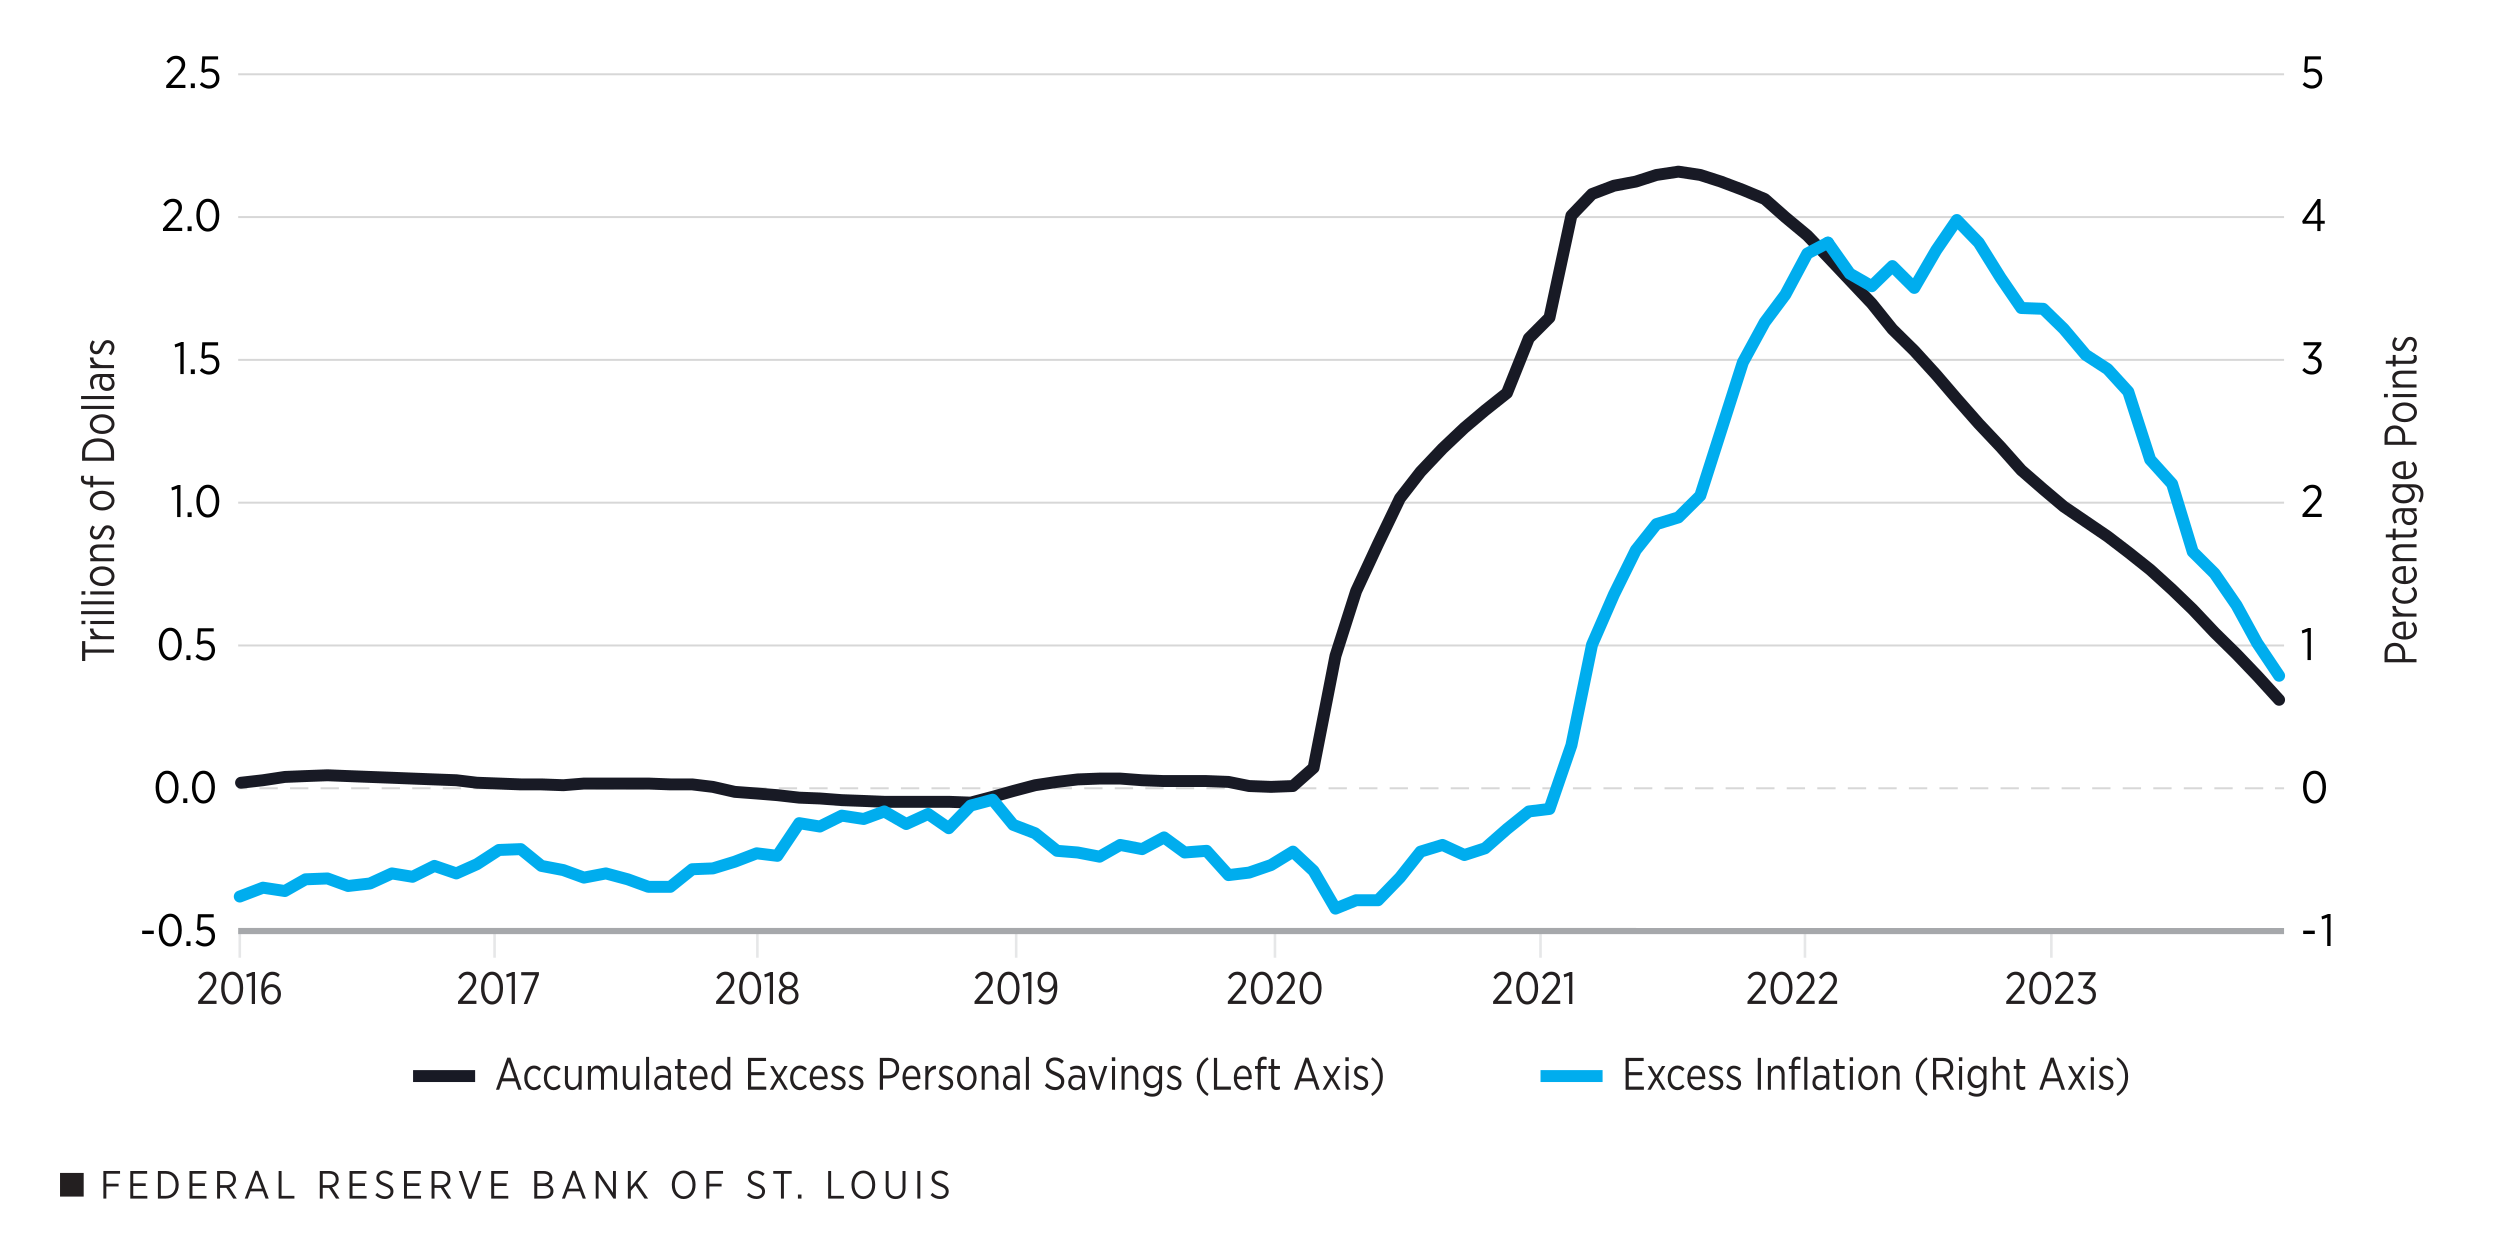 <?xml version="1.0" encoding="UTF-8"?>
<svg id="Layer_1" data-name="Layer 1" xmlns="http://www.w3.org/2000/svg" viewBox="0 0 824.2 412.86">
  <defs>
    <style>
      .cls-1 {
        stroke-width: 3.95px;
      }

      .cls-1, .cls-2, .cls-3, .cls-4, .cls-5, .cls-6, .cls-7, .cls-8 {
        fill: none;
      }

      .cls-1, .cls-2, .cls-3, .cls-4, .cls-5, .cls-7 {
        stroke-linejoin: round;
      }

      .cls-1, .cls-5 {
        stroke-linecap: round;
      }

      .cls-1, .cls-8 {
        stroke: #00adee;
      }

      .cls-2, .cls-7 {
        stroke: #d7d7d7;
        stroke-width: .66px;
      }

      .cls-3 {
        stroke: #a6a8ab;
        stroke-width: 2.03px;
      }

      .cls-4 {
        stroke: #e6e7e8;
        stroke-width: .86px;
      }

      .cls-9 {
        fill: #000;
      }

      .cls-9, .cls-10, .cls-11 {
        stroke-width: 0px;
      }

      .cls-5, .cls-6 {
        stroke: #181a25;
      }

      .cls-5, .cls-6, .cls-8 {
        stroke-width: 3.93px;
      }

      .cls-6, .cls-8 {
        stroke-miterlimit: 10;
      }

      .cls-7 {
        stroke-dasharray: 0 0 6.04 4.03;
      }

      .cls-10 {
        fill: #fff;
      }

      .cls-11 {
        fill: #231f20;
      }
    </style>
  </defs>
  <rect class="cls-10" width="824.2" height="412.86"/>
  <g>
    <g>
      <path class="cls-11" d="M34.08,386.05h5.5v.9h-4.52v3.3h4.04v.9h-4.04v4h-.98v-9.1Z"/>
      <path class="cls-11" d="M42.96,386.05h5.55v.9h-4.58v3.17h4.11v.88h-4.11v3.25h4.64v.9h-5.62v-9.1Z"/>
      <path class="cls-11" d="M52.06,386.05h2.57c2.54,0,4.28,1.82,4.28,4.5v.09c0,2.67-1.74,4.51-4.28,4.51h-2.57v-9.1ZM53.03,386.95v7.31h1.57c1.99,0,3.29-1.44,3.29-3.6v-.09c0-2.16-1.3-3.61-3.29-3.61h-1.57Z"/>
      <path class="cls-11" d="M62.48,386.05h5.55v.9h-4.58v3.17h4.11v.88h-4.11v3.25h4.64v.9h-5.62v-9.1Z"/>
      <path class="cls-11" d="M71.58,386.05h3.11c1.04,0,1.87.31,2.39.85.46.46.71,1.1.71,1.87v.03c0,1.44-.9,2.31-2.16,2.63l2.44,3.73h-1.17l-2.29-3.54h-2.07v3.54h-.97v-9.1ZM74.52,390.73c1.48,0,2.3-.74,2.3-1.9v-.03c0-1.2-.83-1.86-2.2-1.86h-2.07v3.78h1.96Z"/>
      <path class="cls-11" d="M84.16,386h.96l3.47,9.15h-1.04l-.88-2.39h-4.1l-.88,2.39h-1l3.47-9.15ZM86.34,391.88l-1.72-4.62-1.73,4.62h3.45Z"/>
      <path class="cls-11" d="M91.85,386.05h.98v8.2h4.23v.9h-5.2v-9.1Z"/>
      <path class="cls-11" d="M105.44,386.05h3.11c1.04,0,1.87.31,2.39.85.46.46.71,1.1.71,1.87v.03c0,1.44-.9,2.31-2.16,2.63l2.44,3.73h-1.17l-2.29-3.54h-2.07v3.54h-.97v-9.1ZM108.38,390.73c1.48,0,2.3-.74,2.3-1.9v-.03c0-1.2-.83-1.86-2.2-1.86h-2.07v3.78h1.96Z"/>
      <path class="cls-11" d="M115.25,386.05h5.55v.9h-4.58v3.17h4.11v.88h-4.11v3.25h4.64v.9h-5.62v-9.1Z"/>
      <path class="cls-11" d="M123.74,394l.61-.74c.75.7,1.53,1.13,2.56,1.13,1.09,0,1.82-.66,1.82-1.53h0c0-.77-.36-1.25-2.02-1.83-1.88-.7-2.63-1.38-2.63-2.67v-.03c0-1.37,1.14-2.41,2.74-2.41,1.05,0,1.92.33,2.73,1.03l-.58.75c-.68-.58-1.39-.88-2.18-.88-1.04,0-1.72.64-1.72,1.42v.03c0,.79.4,1.25,2.12,1.87,1.85.69,2.52,1.43,2.52,2.64v.03c0,1.46-1.2,2.48-2.82,2.48-1.17,0-2.21-.4-3.16-1.29Z"/>
      <path class="cls-11" d="M133.2,386.05h5.55v.9h-4.58v3.17h4.11v.88h-4.11v3.25h4.64v.9h-5.62v-9.1Z"/>
      <path class="cls-11" d="M142.29,386.05h3.11c1.04,0,1.87.31,2.39.85.46.46.71,1.1.71,1.87v.03c0,1.44-.9,2.31-2.16,2.63l2.44,3.73h-1.17l-2.29-3.54h-2.07v3.54h-.97v-9.1ZM145.23,390.73c1.48,0,2.3-.74,2.3-1.9v-.03c0-1.2-.83-1.86-2.2-1.86h-2.07v3.78h1.96Z"/>
      <path class="cls-11" d="M151.23,386.05h1.07l2.68,7.75,2.69-7.75h1.03l-3.28,9.17h-.9l-3.29-9.17Z"/>
      <path class="cls-11" d="M161.95,386.05h5.55v.9h-4.58v3.17h4.11v.88h-4.11v3.25h4.64v.9h-5.62v-9.1Z"/>
      <path class="cls-11" d="M176.15,386.05h3.08c.96,0,1.74.27,2.25.78.38.38.6.88.6,1.5v.03c0,1.21-.74,1.82-1.5,2.12,1.07.31,1.88.95,1.88,2.18v.04c0,1.55-1.26,2.46-3.17,2.46h-3.15v-9.1ZM181.1,388.46c0-.94-.7-1.52-1.91-1.52h-2.05v3.2h1.96c1.21,0,2-.6,2-1.65v-.03ZM179.22,390.99h-2.09v3.28h2.21c1.31,0,2.14-.6,2.14-1.64v-.03c0-1.01-.79-1.61-2.26-1.61Z"/>
      <path class="cls-11" d="M188.72,386h.96l3.47,9.15h-1.04l-.88-2.39h-4.09l-.88,2.39h-1l3.47-9.15ZM190.91,391.88l-1.72-4.62-1.73,4.62h3.45Z"/>
      <path class="cls-11" d="M196.41,386.05h.92l4.76,7.16v-7.16h.96v9.1h-.82l-4.88-7.33v7.33h-.95v-9.1Z"/>
      <path class="cls-11" d="M206.98,386.05h.98v5.25l4.32-5.25h1.21l-3.32,3.98,3.5,5.12h-1.18l-2.99-4.33-1.53,1.78v2.55h-.98v-9.1Z"/>
      <path class="cls-11" d="M221.48,390.67v-.1c0-2.68,1.61-4.65,3.93-4.65s3.9,1.96,3.9,4.63v.1c0,2.68-1.6,4.65-3.91,4.65s-3.91-1.96-3.91-4.63ZM228.3,390.65v-.09c0-2.2-1.24-3.76-2.91-3.76s-2.9,1.55-2.9,3.74v.09c0,2.2,1.24,3.76,2.91,3.76s2.9-1.55,2.9-3.74Z"/>
      <path class="cls-11" d="M232.87,386.05h5.5v.9h-4.52v3.3h4.04v.9h-4.04v4h-.98v-9.1Z"/>
      <path class="cls-11" d="M246.26,394l.61-.74c.75.7,1.53,1.13,2.56,1.13,1.09,0,1.82-.66,1.82-1.53h0c0-.77-.36-1.25-2.02-1.83-1.88-.7-2.63-1.38-2.63-2.67v-.03c0-1.37,1.14-2.41,2.74-2.41,1.05,0,1.92.33,2.73,1.03l-.59.75c-.68-.58-1.39-.88-2.18-.88-1.04,0-1.72.64-1.72,1.42v.03c0,.79.4,1.25,2.12,1.87,1.85.69,2.52,1.43,2.52,2.64v.03c0,1.46-1.2,2.48-2.82,2.48-1.17,0-2.21-.4-3.16-1.29Z"/>
      <path class="cls-11" d="M257.47,386.96h-2.55v-.91h6.08v.91h-2.56v8.19h-.98v-8.19Z"/>
      <path class="cls-11" d="M263.06,393.81h1.17v1.34h-1.17v-1.34Z"/>
      <path class="cls-11" d="M273.03,386.05h.98v8.2h4.22v.9h-5.2v-9.1Z"/>
      <path class="cls-11" d="M280.71,390.67v-.1c0-2.68,1.61-4.65,3.93-4.65s3.9,1.96,3.9,4.63v.1c0,2.68-1.6,4.65-3.91,4.65s-3.91-1.96-3.91-4.63ZM287.53,390.65v-.09c0-2.2-1.24-3.76-2.91-3.76s-2.9,1.55-2.9,3.74v.09c0,2.2,1.24,3.76,2.91,3.76s2.9-1.55,2.9-3.74Z"/>
      <path class="cls-11" d="M292,391.76v-5.71h.97v5.68c0,1.72.87,2.67,2.3,2.67s2.28-.9,2.28-2.63v-5.72h.98v5.66c0,2.34-1.31,3.59-3.28,3.59s-3.25-1.25-3.25-3.54Z"/>
      <path class="cls-11" d="M302.43,386.05h.98v9.1h-.98v-9.1Z"/>
      <path class="cls-11" d="M306.8,394l.61-.74c.75.7,1.53,1.13,2.56,1.13,1.09,0,1.82-.66,1.82-1.53h0c0-.77-.36-1.25-2.02-1.83-1.88-.7-2.63-1.38-2.63-2.67v-.03c0-1.37,1.14-2.41,2.74-2.41,1.05,0,1.92.33,2.73,1.03l-.58.75c-.68-.58-1.39-.88-2.18-.88-1.04,0-1.72.64-1.72,1.42v.03c0,.79.4,1.25,2.12,1.87,1.85.69,2.52,1.43,2.52,2.64v.03c0,1.46-1.2,2.48-2.82,2.48-1.17,0-2.21-.4-3.16-1.29Z"/>
    </g>
    <rect class="cls-11" x="19.79" y="386.69" width="7.8" height="7.8"/>
  </g>
  <g>
    <path class="cls-11" d="M65.32,330.13l3.23-3.78c1.2-1.35,1.66-2.11,1.66-3.09,0-1.15-.8-1.88-1.8-1.88-.91,0-1.57.51-2.24,1.5l-.74-.66c.74-1.17,1.66-1.88,3.08-1.88,1.63,0,2.81,1.15,2.81,2.8v.04c0,1.35-.61,2.23-2.01,3.78l-2.5,2.97h4.58v1.05h-6.07v-.87Z"/>
    <path class="cls-11" d="M72.92,325.83v-.12c0-3.15,1.41-5.37,3.63-5.37s3.61,2.19,3.61,5.34v.12c0,3.15-1.41,5.37-3.63,5.37s-3.61-2.19-3.61-5.34ZM79.06,325.83v-.12c0-2.52-1.01-4.35-2.53-4.35s-2.51,1.8-2.51,4.32v.12c0,2.52,1,4.35,2.53,4.35s2.51-1.8,2.51-4.32Z"/>
    <path class="cls-11" d="M83.02,321.64l-1.63.6-.19-.97,2.07-.83h.8v10.56h-1.06v-9.36Z"/>
    <path class="cls-11" d="M87.28,330.27c-.73-.78-1.16-1.88-1.16-4.09v-.12c0-3.48,1.41-5.71,3.7-5.71.96,0,1.69.34,2.41.95l-.57.9c-.54-.48-1.13-.81-1.88-.81-1.66,0-2.57,1.92-2.59,4.48.53-.88,1.36-1.42,2.43-1.42,1.61,0,3.01,1.17,3.01,3.21v.03c0,2.04-1.39,3.5-3.16,3.5-.9,0-1.66-.33-2.2-.9ZM91.55,327.72v-.03c0-1.38-.86-2.28-2.07-2.28s-2.13.99-2.13,2.29v.03c0,1.38.86,2.43,2.14,2.43s2.06-1.08,2.06-2.45Z"/>
  </g>
  <g>
    <path class="cls-11" d="M151,330.13l3.23-3.78c1.2-1.35,1.66-2.11,1.66-3.09,0-1.15-.8-1.88-1.8-1.88-.91,0-1.57.51-2.24,1.5l-.74-.66c.74-1.17,1.66-1.88,3.08-1.88,1.63,0,2.81,1.15,2.81,2.8v.04c0,1.35-.61,2.23-2.01,3.78l-2.5,2.97h4.58v1.05h-6.07v-.87Z"/>
    <path class="cls-11" d="M158.59,325.83v-.12c0-3.15,1.41-5.37,3.63-5.37s3.61,2.19,3.61,5.34v.12c0,3.15-1.41,5.37-3.63,5.37s-3.61-2.19-3.61-5.34ZM164.73,325.83v-.12c0-2.52-1.01-4.35-2.53-4.35s-2.51,1.8-2.51,4.32v.12c0,2.52,1,4.35,2.53,4.35s2.51-1.8,2.51-4.32Z"/>
    <path class="cls-11" d="M168.7,321.64l-1.63.6-.19-.97,2.07-.83h.8v10.56h-1.06v-9.36Z"/>
    <path class="cls-11" d="M176.51,321.55h-4.68v-1.05h5.84v.86l-3.86,9.64h-1.16l3.86-9.45Z"/>
  </g>
  <g>
    <path class="cls-11" d="M236.08,330.13l3.23-3.78c1.2-1.35,1.66-2.11,1.66-3.09,0-1.15-.8-1.88-1.8-1.88-.91,0-1.57.51-2.24,1.5l-.74-.66c.74-1.17,1.66-1.88,3.08-1.88,1.63,0,2.81,1.15,2.81,2.8v.04c0,1.35-.61,2.23-2.01,3.78l-2.5,2.97h4.58v1.05h-6.07v-.87Z"/>
    <path class="cls-11" d="M243.68,325.83v-.12c0-3.15,1.41-5.37,3.63-5.37s3.61,2.19,3.61,5.34v.12c0,3.15-1.41,5.37-3.63,5.37s-3.61-2.19-3.61-5.34ZM249.82,325.83v-.12c0-2.52-1.01-4.35-2.53-4.35s-2.51,1.8-2.51,4.32v.12c0,2.52,1,4.35,2.53,4.35s2.51-1.8,2.51-4.32Z"/>
    <path class="cls-11" d="M253.79,321.64l-1.63.6-.19-.97,2.07-.83h.8v10.56h-1.06v-9.36Z"/>
    <path class="cls-11" d="M256.74,328.21v-.04c0-1.26.74-2.16,1.81-2.59-.84-.44-1.53-1.21-1.53-2.42v-.04c0-1.65,1.37-2.76,2.97-2.76s2.97,1.11,2.97,2.76v.04c0,1.2-.67,1.98-1.51,2.42,1.04.45,1.81,1.33,1.81,2.58v.05c0,1.77-1.4,2.95-3.27,2.95s-3.26-1.2-3.26-2.94ZM262.2,328.17v-.03c0-1.2-.97-2.05-2.2-2.05s-2.19.85-2.19,2.05v.03c0,1.11.83,2.01,2.19,2.01s2.2-.88,2.2-2.01ZM261.93,323.2v-.03c0-1.08-.83-1.84-1.93-1.84s-1.91.75-1.91,1.84v.03c0,1.12.84,1.95,1.91,1.95s1.93-.83,1.93-1.95Z"/>
  </g>
  <g>
    <path class="cls-11" d="M321.28,330.13l3.23-3.78c1.2-1.35,1.66-2.11,1.66-3.09,0-1.15-.8-1.88-1.8-1.88-.91,0-1.57.51-2.24,1.5l-.74-.66c.74-1.17,1.66-1.88,3.08-1.88,1.63,0,2.81,1.15,2.81,2.8v.04c0,1.35-.61,2.23-2.01,3.78l-2.5,2.97h4.58v1.05h-6.07v-.87Z"/>
    <path class="cls-11" d="M328.88,325.83v-.12c0-3.15,1.41-5.37,3.63-5.37s3.61,2.19,3.61,5.34v.12c0,3.15-1.41,5.37-3.63,5.37s-3.61-2.19-3.61-5.34ZM335.02,325.83v-.12c0-2.52-1.01-4.35-2.53-4.35s-2.51,1.8-2.51,4.32v.12c0,2.52,1,4.35,2.53,4.35s2.51-1.8,2.51-4.32Z"/>
    <path class="cls-11" d="M338.99,321.64l-1.63.6-.19-.97,2.07-.83h.8v10.56h-1.06v-9.36Z"/>
    <path class="cls-11" d="M347.5,325.72c-.53.9-1.36,1.46-2.41,1.46-1.71,0-3.03-1.23-3.03-3.25v-.03c0-2.04,1.34-3.55,3.16-3.55.93,0,1.66.33,2.2.92.7.74,1.16,1.89,1.16,4.08v.12c0,3.57-1.49,5.71-3.7,5.71-1.01,0-1.8-.41-2.54-1.04l.56-.9c.64.57,1.26.9,2.01.9,1.64,0,2.58-1.93,2.6-4.41ZM347.34,323.85v-.03c0-1.41-.84-2.48-2.16-2.48s-2.04,1.12-2.04,2.5v.03c0,1.42.86,2.34,2.07,2.34s2.13-1.02,2.13-2.37Z"/>
  </g>
  <g>
    <path class="cls-11" d="M404.79,330.13l3.23-3.78c1.2-1.35,1.66-2.11,1.66-3.09,0-1.15-.8-1.88-1.8-1.88-.91,0-1.57.51-2.24,1.5l-.74-.66c.74-1.17,1.66-1.88,3.08-1.88,1.63,0,2.81,1.15,2.81,2.8v.04c0,1.35-.61,2.23-2.01,3.78l-2.5,2.97h4.58v1.05h-6.07v-.87Z"/>
    <path class="cls-11" d="M412.39,325.83v-.12c0-3.15,1.41-5.37,3.63-5.37s3.61,2.19,3.61,5.34v.12c0,3.15-1.41,5.37-3.63,5.37s-3.61-2.19-3.61-5.34ZM418.53,325.83v-.12c0-2.52-1.01-4.35-2.53-4.35s-2.51,1.8-2.51,4.32v.12c0,2.52,1,4.35,2.53,4.35s2.51-1.8,2.51-4.32Z"/>
    <path class="cls-11" d="M420.86,330.13l3.23-3.78c1.2-1.35,1.66-2.11,1.66-3.09,0-1.15-.8-1.88-1.8-1.88-.91,0-1.57.51-2.24,1.5l-.74-.66c.74-1.17,1.66-1.88,3.08-1.88,1.63,0,2.81,1.15,2.81,2.8v.04c0,1.35-.61,2.23-2.01,3.78l-2.5,2.97h4.58v1.05h-6.07v-.87Z"/>
    <path class="cls-11" d="M428.45,325.83v-.12c0-3.15,1.41-5.37,3.63-5.37s3.61,2.19,3.61,5.34v.12c0,3.15-1.41,5.37-3.63,5.37s-3.61-2.19-3.61-5.34ZM434.6,325.83v-.12c0-2.52-1.01-4.35-2.53-4.35s-2.51,1.8-2.51,4.32v.12c0,2.52,1,4.35,2.53,4.35s2.51-1.8,2.51-4.32Z"/>
  </g>
  <g>
    <path class="cls-11" d="M492.25,330.13l3.23-3.78c1.2-1.35,1.66-2.11,1.66-3.09,0-1.15-.8-1.88-1.8-1.88-.91,0-1.57.51-2.24,1.5l-.74-.66c.74-1.17,1.66-1.88,3.08-1.88,1.63,0,2.81,1.15,2.81,2.8v.04c0,1.35-.61,2.23-2.01,3.78l-2.5,2.97h4.58v1.05h-6.07v-.87Z"/>
    <path class="cls-11" d="M499.85,325.83v-.12c0-3.15,1.41-5.37,3.63-5.37s3.61,2.19,3.61,5.34v.12c0,3.15-1.41,5.37-3.63,5.37s-3.61-2.19-3.61-5.34ZM505.99,325.83v-.12c0-2.52-1.01-4.35-2.53-4.35s-2.51,1.8-2.51,4.32v.12c0,2.52,1,4.35,2.53,4.35s2.51-1.8,2.51-4.32Z"/>
    <path class="cls-11" d="M508.31,330.13l3.23-3.78c1.2-1.35,1.66-2.11,1.66-3.09,0-1.15-.8-1.88-1.8-1.88-.91,0-1.57.51-2.24,1.5l-.74-.66c.74-1.17,1.66-1.88,3.08-1.88,1.63,0,2.81,1.15,2.81,2.8v.04c0,1.35-.61,2.23-2.01,3.78l-2.5,2.97h4.58v1.05h-6.07v-.87Z"/>
    <path class="cls-11" d="M517.32,321.64l-1.63.6-.19-.97,2.07-.83h.8v10.56h-1.06v-9.36Z"/>
  </g>
  <g>
    <path class="cls-9" d="M54.79,28.17l3.37-3.78c1.25-1.35,1.73-2.11,1.73-3.09,0-1.15-.83-1.88-1.88-1.88-.95,0-1.64.51-2.34,1.5l-.78-.66c.78-1.17,1.73-1.88,3.22-1.88,1.7,0,2.94,1.15,2.94,2.8v.04c0,1.35-.64,2.23-2.1,3.78l-2.61,2.97h4.79v1.05h-6.34v-.87Z"/>
    <path class="cls-9" d="M62.9,27.5h1.34v1.54h-1.34v-1.54Z"/>
    <path class="cls-9" d="M65.88,27.9l.67-.84c.7.66,1.51,1.11,2.4,1.11,1.33,0,2.27-.97,2.27-2.35v-.04c0-1.38-.97-2.19-2.27-2.19-.75,0-1.31.21-1.82.48l-.72-.49.27-5.02h5.22v1.05h-4.25l-.21,3.34c.49-.21.98-.37,1.68-.37,1.77,0,3.22,1.11,3.22,3.16v.04c0,2.04-1.45,3.44-3.41,3.44-1.21,0-2.28-.56-3.06-1.31Z"/>
  </g>
  <g>
    <path class="cls-9" d="M53.73,75.31l3.37-3.78c1.25-1.35,1.73-2.11,1.73-3.09,0-1.15-.83-1.88-1.88-1.88-.95,0-1.64.51-2.34,1.5l-.78-.66c.78-1.17,1.73-1.88,3.22-1.88,1.7,0,2.94,1.15,2.94,2.8v.04c0,1.35-.64,2.23-2.1,3.78l-2.61,2.97h4.79v1.05h-6.34v-.87Z"/>
    <path class="cls-9" d="M61.84,74.64h1.34v1.54h-1.34v-1.54Z"/>
    <path class="cls-9" d="M64.73,71.01v-.12c0-3.15,1.48-5.37,3.79-5.37s3.77,2.19,3.77,5.34v.12c0,3.15-1.48,5.37-3.79,5.37s-3.77-2.19-3.77-5.34ZM71.14,71.01v-.12c0-2.52-1.06-4.35-2.64-4.35s-2.62,1.8-2.62,4.32v.12c0,2.52,1.04,4.35,2.64,4.35s2.62-1.8,2.62-4.32Z"/>
  </g>
  <g>
    <path class="cls-9" d="M59.46,113.96l-1.7.6-.19-.97,2.16-.83h.83v10.56h-1.1v-9.36Z"/>
    <path class="cls-9" d="M62.9,121.78h1.34v1.54h-1.34v-1.54Z"/>
    <path class="cls-9" d="M65.88,122.18l.67-.84c.7.66,1.51,1.11,2.4,1.11,1.33,0,2.27-.97,2.27-2.35v-.04c0-1.38-.97-2.19-2.27-2.19-.75,0-1.31.21-1.82.48l-.72-.49.27-5.02h5.22v1.05h-4.25l-.21,3.34c.49-.21.98-.37,1.68-.37,1.77,0,3.22,1.11,3.22,3.16v.04c0,2.04-1.45,3.44-3.41,3.44-1.21,0-2.28-.56-3.06-1.31Z"/>
  </g>
  <g>
    <path class="cls-9" d="M58.4,161.1l-1.7.6-.19-.97,2.16-.83h.83v10.56h-1.1v-9.36Z"/>
    <path class="cls-9" d="M61.84,168.92h1.34v1.54h-1.34v-1.54Z"/>
    <path class="cls-9" d="M64.73,165.29v-.12c0-3.15,1.48-5.37,3.79-5.37s3.77,2.19,3.77,5.34v.12c0,3.15-1.48,5.37-3.79,5.37s-3.77-2.19-3.77-5.34ZM71.14,165.29v-.12c0-2.52-1.06-4.35-2.64-4.35s-2.62,1.8-2.62,4.32v.12c0,2.52,1.04,4.35,2.64,4.35s2.62-1.8,2.62-4.32Z"/>
  </g>
  <g>
    <path class="cls-9" d="M52.36,212.43v-.12c0-3.15,1.48-5.37,3.79-5.37s3.77,2.19,3.77,5.34v.12c0,3.15-1.48,5.37-3.79,5.37s-3.77-2.19-3.77-5.34ZM58.77,212.43v-.12c0-2.52-1.06-4.35-2.64-4.35s-2.62,1.8-2.62,4.32v.12c0,2.52,1.04,4.35,2.64,4.35s2.62-1.8,2.62-4.32Z"/>
    <path class="cls-9" d="M61.46,216.06h1.34v1.54h-1.34v-1.54Z"/>
    <path class="cls-9" d="M64.44,216.46l.67-.84c.7.66,1.51,1.11,2.4,1.11,1.33,0,2.27-.97,2.27-2.35v-.04c0-1.38-.97-2.19-2.27-2.19-.75,0-1.31.21-1.82.48l-.72-.49.27-5.02h5.22v1.05h-4.25l-.21,3.34c.49-.21.98-.37,1.68-.37,1.77,0,3.22,1.11,3.22,3.17v.04c0,2.04-1.45,3.43-3.41,3.43-1.21,0-2.28-.56-3.06-1.31Z"/>
  </g>
  <g>
    <path class="cls-9" d="M51.3,259.57v-.12c0-3.15,1.48-5.37,3.79-5.37s3.77,2.19,3.77,5.34v.12c0,3.15-1.48,5.37-3.79,5.37s-3.77-2.19-3.77-5.34ZM57.71,259.57v-.12c0-2.52-1.06-4.35-2.64-4.35s-2.62,1.8-2.62,4.32v.12c0,2.52,1.04,4.35,2.64,4.35s2.62-1.8,2.62-4.32Z"/>
    <path class="cls-9" d="M60.41,263.2h1.34v1.54h-1.34v-1.54Z"/>
    <path class="cls-9" d="M63.3,259.57v-.12c0-3.15,1.48-5.37,3.79-5.37s3.77,2.19,3.77,5.34v.12c0,3.15-1.48,5.37-3.79,5.37s-3.77-2.19-3.77-5.34ZM69.71,259.57v-.12c0-2.52-1.06-4.35-2.64-4.35s-2.62,1.8-2.62,4.32v.12c0,2.52,1.04,4.35,2.64,4.35s2.62-1.8,2.62-4.32Z"/>
  </g>
  <g>
    <path class="cls-9" d="M46.87,306.81h3.83v1.12h-3.83v-1.12Z"/>
    <path class="cls-9" d="M52.36,306.71v-.12c0-3.15,1.48-5.37,3.79-5.37s3.77,2.19,3.77,5.34v.12c0,3.15-1.48,5.37-3.79,5.37s-3.77-2.19-3.77-5.34ZM58.77,306.71v-.12c0-2.52-1.06-4.35-2.64-4.35s-2.62,1.8-2.62,4.32v.12c0,2.52,1.04,4.35,2.64,4.35s2.62-1.8,2.62-4.32Z"/>
    <path class="cls-9" d="M61.46,310.34h1.34v1.54h-1.34v-1.54Z"/>
    <path class="cls-9" d="M64.44,310.74l.67-.84c.7.66,1.51,1.11,2.4,1.11,1.33,0,2.27-.97,2.27-2.35v-.04c0-1.38-.97-2.19-2.27-2.19-.75,0-1.31.21-1.82.48l-.72-.5.27-5.02h5.22v1.05h-4.25l-.21,3.34c.49-.21.98-.38,1.68-.38,1.77,0,3.22,1.11,3.22,3.17v.04c0,2.04-1.45,3.43-3.41,3.43-1.21,0-2.28-.55-3.06-1.3Z"/>
  </g>
  <path class="cls-9" d="M759.12,27.9l.67-.84c.7.66,1.51,1.11,2.4,1.11,1.33,0,2.27-.97,2.27-2.35v-.04c0-1.38-.97-2.19-2.27-2.19-.75,0-1.31.21-1.82.48l-.71-.49.27-5.02h5.22v1.05h-4.25l-.21,3.34c.49-.21.98-.37,1.68-.37,1.77,0,3.22,1.11,3.22,3.16v.04c0,2.04-1.45,3.44-3.41,3.44-1.21,0-2.28-.56-3.06-1.31Z"/>
  <path class="cls-9" d="M763.98,73.75h-4.79l-.21-.83,5.07-7.32h.98v7.2h1.39v.95h-1.39v2.43h-1.06v-2.43ZM763.98,72.81v-5.43l-3.73,5.43h3.73Z"/>
  <path class="cls-9" d="M759.01,122.05l.71-.78c.63.72,1.39,1.18,2.46,1.18,1.18,0,2.12-.82,2.12-2.1v-.04c0-1.35-1.15-2.04-2.77-2.04h-.39l-.16-.71,2.89-3.71h-4.43v-1.03h5.86v.84l-2.92,3.71c1.61.18,3.06,1.05,3.06,2.89v.05c0,1.9-1.45,3.18-3.25,3.18-1.4,0-2.46-.6-3.17-1.44Z"/>
  <path class="cls-9" d="M759.09,169.59l3.37-3.78c1.25-1.35,1.73-2.11,1.73-3.09,0-1.15-.83-1.88-1.88-1.88-.95,0-1.64.51-2.34,1.5l-.78-.66c.78-1.17,1.73-1.88,3.22-1.88,1.7,0,2.94,1.15,2.94,2.8v.04c0,1.35-.64,2.23-2.1,3.78l-2.61,2.97h4.79v1.05h-6.34v-.87Z"/>
  <path class="cls-9" d="M760.74,208.24l-1.7.6-.19-.97,2.16-.83h.83v10.56h-1.1v-9.36Z"/>
  <path class="cls-9" d="M759.27,259.57v-.12c0-3.15,1.48-5.37,3.79-5.37s3.77,2.19,3.77,5.34v.12c0,3.15-1.48,5.37-3.79,5.37s-3.77-2.19-3.77-5.34ZM765.68,259.57v-.12c0-2.52-1.06-4.35-2.64-4.35s-2.62,1.8-2.62,4.32v.12c0,2.52,1.04,4.35,2.64,4.35s2.62-1.8,2.62-4.32Z"/>
  <g>
    <path class="cls-9" d="M759.31,306.81h3.83v1.12h-3.83v-1.12Z"/>
    <path class="cls-9" d="M767.24,302.52l-1.7.6-.19-.97,2.16-.83h.83v10.56h-1.1v-9.36Z"/>
  </g>
  <g>
    <path class="cls-11" d="M576.11,330.13l3.23-3.78c1.2-1.35,1.66-2.11,1.66-3.09,0-1.15-.8-1.88-1.8-1.88-.91,0-1.57.51-2.24,1.5l-.74-.66c.74-1.17,1.66-1.88,3.08-1.88,1.63,0,2.81,1.15,2.81,2.8v.04c0,1.35-.61,2.23-2.01,3.78l-2.5,2.97h4.58v1.05h-6.07v-.87Z"/>
    <path class="cls-11" d="M583.71,325.83v-.12c0-3.15,1.41-5.37,3.63-5.37s3.61,2.19,3.61,5.34v.12c0,3.15-1.41,5.37-3.63,5.37s-3.61-2.19-3.61-5.34ZM589.85,325.83v-.12c0-2.52-1.01-4.35-2.53-4.35s-2.51,1.8-2.51,4.32v.12c0,2.52,1,4.35,2.53,4.35s2.51-1.8,2.51-4.32Z"/>
    <path class="cls-11" d="M592.18,330.13l3.23-3.78c1.2-1.35,1.66-2.11,1.66-3.09,0-1.15-.8-1.88-1.8-1.88-.91,0-1.57.51-2.24,1.5l-.74-.66c.74-1.17,1.66-1.88,3.09-1.88,1.63,0,2.81,1.15,2.81,2.8v.04c0,1.35-.61,2.23-2.01,3.78l-2.5,2.97h4.58v1.05h-6.07v-.87Z"/>
    <path class="cls-11" d="M599.6,330.13l3.23-3.78c1.2-1.35,1.66-2.11,1.66-3.09,0-1.15-.8-1.88-1.8-1.88-.91,0-1.57.51-2.24,1.5l-.74-.66c.74-1.17,1.66-1.88,3.08-1.88,1.63,0,2.81,1.15,2.81,2.8v.04c0,1.35-.61,2.23-2.01,3.78l-2.5,2.97h4.58v1.05h-6.07v-.87Z"/>
  </g>
  <g>
    <path class="cls-11" d="M661.41,330.13l3.23-3.78c1.2-1.35,1.66-2.12,1.66-3.09,0-1.16-.8-1.88-1.8-1.88-.91,0-1.57.51-2.24,1.5l-.74-.66c.74-1.17,1.66-1.88,3.08-1.88,1.63,0,2.81,1.15,2.81,2.8v.04c0,1.35-.61,2.23-2.01,3.78l-2.5,2.97h4.58v1.05h-6.07v-.87Z"/>
    <path class="cls-11" d="M669.01,325.83v-.12c0-3.15,1.41-5.37,3.63-5.37s3.61,2.19,3.61,5.34v.12c0,3.15-1.41,5.37-3.63,5.37s-3.61-2.19-3.61-5.34ZM675.15,325.83v-.12c0-2.52-1.01-4.35-2.53-4.35s-2.51,1.8-2.51,4.32v.12c0,2.52,1,4.35,2.53,4.35s2.51-1.8,2.51-4.32Z"/>
    <path class="cls-11" d="M677.48,330.13l3.23-3.78c1.2-1.35,1.66-2.12,1.66-3.09,0-1.16-.8-1.88-1.8-1.88-.91,0-1.57.51-2.24,1.5l-.74-.66c.74-1.17,1.66-1.88,3.08-1.88,1.63,0,2.81,1.15,2.81,2.8v.04c0,1.35-.61,2.23-2.01,3.78l-2.5,2.97h4.58v1.05h-6.07v-.87Z"/>
    <path class="cls-11" d="M684.83,329.73l.69-.78c.6.72,1.33,1.18,2.36,1.18,1.13,0,2.03-.82,2.03-2.1v-.04c0-1.35-1.1-2.04-2.66-2.04h-.37l-.16-.71,2.77-3.71h-4.24v-1.03h5.61v.84l-2.8,3.71c1.54.18,2.93,1.05,2.93,2.89v.04c0,1.9-1.39,3.18-3.11,3.18-1.34,0-2.36-.6-3.04-1.44Z"/>
  </g>
  <g>
    <g>
      <line class="cls-6" x1="136.18" y1="354.76" x2="156.64" y2="354.76"/>
      <g>
        <path class="cls-11" d="M167.24,348.7h1.03l3.72,10.56h-1.12l-.95-2.76h-4.39l-.95,2.76h-1.07l3.72-10.56ZM169.58,355.48l-1.84-5.32-1.85,5.32h3.7Z"/>
        <path class="cls-11" d="M172.83,355.43v-.1c0-2.37,1.42-4.04,3.24-4.04,1.03,0,1.73.46,2.29,1.06l-.6.81c-.43-.46-.95-.88-1.7-.88-1.21,0-2.19,1.23-2.19,3.04v.07c0,1.85,1,3.03,2.23,3.03.71,0,1.24-.39,1.7-.9l.59.72c-.54.66-1.27,1.17-2.34,1.17-1.83,0-3.21-1.62-3.21-3.99Z"/>
        <path class="cls-11" d="M179.3,355.43v-.1c0-2.37,1.42-4.04,3.24-4.04,1.03,0,1.73.46,2.29,1.06l-.6.81c-.43-.46-.95-.88-1.7-.88-1.21,0-2.19,1.23-2.19,3.04v.07c0,1.85,1,3.03,2.23,3.03.71,0,1.24-.39,1.7-.9l.59.72c-.54.66-1.27,1.17-2.34,1.17-1.83,0-3.21-1.62-3.21-3.99Z"/>
        <path class="cls-11" d="M186.24,356.57v-5.13h1v4.81c0,1.39.61,2.17,1.67,2.17s1.84-.88,1.84-2.22v-4.77h1v7.81h-1v-1.28c-.4.78-1.06,1.42-2.15,1.42-1.48,0-2.37-1.09-2.37-2.83Z"/>
        <path class="cls-11" d="M193.83,351.44h1v1.24c.4-.73.99-1.39,2.04-1.39.98,0,1.66.57,2.01,1.42.45-.76,1.12-1.42,2.23-1.42,1.41,0,2.32,1.05,2.32,2.87v5.1h-1v-4.82c0-1.42-.59-2.17-1.58-2.17s-1.72.81-1.72,2.22v4.77h-1v-4.83c0-1.39-.59-2.16-1.58-2.16s-1.72.92-1.72,2.24v4.75h-1v-7.81Z"/>
        <path class="cls-11" d="M205.32,356.57v-5.13h1v4.81c0,1.39.61,2.17,1.67,2.17s1.84-.88,1.84-2.22v-4.77h1v7.81h-1v-1.28c-.4.78-1.06,1.42-2.15,1.42-1.48,0-2.37-1.09-2.37-2.83Z"/>
        <path class="cls-11" d="M212.99,348.43h1v10.83h-1v-10.83Z"/>
        <path class="cls-11" d="M215.66,356.99v-.06c0-1.6,1.07-2.52,2.68-2.52.77,0,1.33.13,1.87.31v-.46c0-1.26-.68-1.93-1.85-1.93-.73,0-1.35.24-1.85.52l-.32-.88c.68-.36,1.4-.63,2.29-.63s1.56.27,2.04.78c.45.48.7,1.2.7,2.11v5.03h-.99v-1.14c-.43.74-1.14,1.31-2.22,1.31-1.21,0-2.33-.88-2.33-2.43ZM220.22,356.54v-.98c-.46-.18-1.05-.31-1.76-.31-1.16,0-1.8.64-1.8,1.63v.04c0,.97.68,1.59,1.55,1.59,1.12.02,2.01-.84,2.01-1.98Z"/>
        <path class="cls-11" d="M223.4,357.44v-5.04h-.88v-.96h.88v-2.28h1v2.28h1.9v.96h-1.9v4.86c0,.83.42,1.12,1.05,1.12.28,0,.56-.08.85-.21v.93c-.32.17-.67.27-1.09.27-1.03,0-1.81-.54-1.81-1.94Z"/>
        <path class="cls-11" d="M227.35,355.42v-.08c0-2.38,1.3-4.05,3-4.05,1.83,0,2.91,1.68,2.91,4.04,0,.1,0,.31-.01.45h-4.88c.11,1.73,1.1,2.69,2.25,2.69.8,0,1.38-.36,1.88-.9l.57.69c-.66.72-1.41,1.17-2.5,1.17-1.77,0-3.22-1.53-3.22-4ZM232.26,354.94c-.07-1.48-.73-2.7-1.91-2.7-1.07,0-1.88,1.06-1.98,2.7h3.89Z"/>
        <path class="cls-11" d="M234.51,355.43v-.15c0-2.6,1.42-3.99,2.9-3.99,1.16,0,1.88.75,2.36,1.6v-4.47h1v10.83h-1v-1.5c-.49.88-1.21,1.65-2.36,1.65-1.48,0-2.9-1.36-2.9-3.97ZM239.81,355.42v-.13c0-1.85-1.05-3.02-2.19-3.02s-2.08,1.1-2.08,3.02v.12c0,1.91.95,3.03,2.08,3.03s2.19-1.17,2.19-3.01Z"/>
        <path class="cls-11" d="M246.59,348.76h5.96v1.04h-4.91v3.66h4.41v1.02h-4.41v3.75h4.98v1.04h-6.02v-10.5Z"/>
        <path class="cls-11" d="M256.78,354.49l1.8-3.04h1.09l-2.32,3.79,2.43,4.02h-1.13l-1.88-3.23-1.88,3.23h-1.1l2.4-3.99-2.3-3.82h1.13l1.77,3.04Z"/>
        <path class="cls-11" d="M260.48,355.43v-.1c0-2.37,1.42-4.04,3.24-4.04,1.03,0,1.73.46,2.29,1.06l-.6.81c-.43-.46-.95-.88-1.7-.88-1.21,0-2.19,1.23-2.19,3.04v.07c0,1.85,1,3.03,2.23,3.03.71,0,1.24-.39,1.7-.9l.59.72c-.54.66-1.27,1.17-2.34,1.17-1.83,0-3.21-1.62-3.21-3.99Z"/>
        <path class="cls-11" d="M266.95,355.42v-.08c0-2.38,1.3-4.05,3-4.05,1.83,0,2.91,1.68,2.91,4.04,0,.1,0,.31-.01.45h-4.88c.11,1.73,1.1,2.69,2.25,2.69.79,0,1.38-.36,1.88-.9l.57.69c-.66.72-1.41,1.17-2.5,1.17-1.77,0-3.22-1.53-3.22-4ZM271.86,354.94c-.07-1.48-.73-2.7-1.91-2.7-1.07,0-1.88,1.06-1.98,2.7h3.89Z"/>
        <path class="cls-11" d="M273.82,358.3l.53-.79c.68.61,1.39.94,2.12.94.79,0,1.35-.48,1.35-1.21h0c0-.71-.6-1.06-1.58-1.5-1.16-.54-2.08-1.03-2.08-2.25v-.03c0-1.28.96-2.13,2.26-2.13.82,0,1.67.34,2.29.84l-.49.83c-.56-.44-1.19-.74-1.83-.74-.77,0-1.25.48-1.25,1.09v.03c0,.66.63.99,1.62,1.44,1.2.57,2.04,1.11,2.04,2.29v.03c0,1.4-1.05,2.25-2.36,2.25-.89,0-1.85-.38-2.62-1.09Z"/>
        <path class="cls-11" d="M279.69,358.3l.53-.79c.68.61,1.39.94,2.12.94.79,0,1.35-.48,1.35-1.21h0c0-.71-.6-1.06-1.58-1.5-1.16-.54-2.08-1.03-2.08-2.25v-.03c0-1.28.96-2.13,2.26-2.13.82,0,1.67.34,2.29.84l-.49.83c-.56-.44-1.19-.74-1.83-.74-.77,0-1.25.48-1.25,1.09v.03c0,.66.63.99,1.62,1.44,1.2.57,2.04,1.11,2.04,2.29v.03c0,1.4-1.05,2.25-2.36,2.25-.89,0-1.85-.38-2.62-1.09Z"/>
        <path class="cls-11" d="M290.07,348.76h2.94c2.08,0,3.43,1.26,3.43,3.33v.03c0,2.22-1.56,3.42-3.56,3.43h-1.77v3.71h-1.05v-10.5ZM292.91,354.53c1.52,0,2.47-.95,2.47-2.39h0c0-1.54-.95-2.35-2.43-2.35h-1.84v4.74h1.8Z"/>
        <path class="cls-11" d="M297.53,355.42v-.08c0-2.38,1.3-4.05,3-4.05,1.83,0,2.91,1.68,2.91,4.04,0,.1,0,.31-.01.45h-4.88c.11,1.73,1.1,2.69,2.25,2.69.8,0,1.38-.36,1.88-.9l.57.69c-.66.72-1.41,1.17-2.5,1.17-1.77,0-3.22-1.53-3.22-4ZM302.44,354.94c-.07-1.48-.73-2.7-1.91-2.7-1.07,0-1.88,1.06-1.98,2.7h3.89Z"/>
        <path class="cls-11" d="M305.06,351.44h1v1.72c.43-1.09,1.31-1.89,2.5-1.83v1.17h-.06c-1.35,0-2.44,1.02-2.44,3.03v3.72h-1v-7.81Z"/>
        <path class="cls-11" d="M309.27,358.3l.53-.79c.68.61,1.39.94,2.12.94.79,0,1.35-.48,1.35-1.21h0c0-.71-.6-1.06-1.58-1.5-1.16-.54-2.08-1.03-2.08-2.25v-.03c0-1.28.96-2.13,2.26-2.13.82,0,1.67.34,2.29.84l-.49.83c-.56-.44-1.19-.74-1.83-.74-.77,0-1.25.48-1.25,1.09v.03c0,.66.63.99,1.62,1.44,1.2.57,2.04,1.11,2.04,2.29v.03c0,1.4-1.05,2.25-2.36,2.25-.89,0-1.85-.38-2.62-1.09Z"/>
        <path class="cls-11" d="M315.5,355.42v-.11c0-2.28,1.37-4.02,3.24-4.02s3.22,1.72,3.22,4v.09c0,2.28-1.37,4.04-3.24,4.04s-3.22-1.73-3.22-4ZM320.94,355.4v-.07c0-1.75-.98-3.06-2.22-3.06s-2.19,1.31-2.19,3.04v.08c0,1.75.96,3.06,2.2,3.06s2.2-1.32,2.2-3.04Z"/>
        <path class="cls-11" d="M323.63,351.44h1v1.27c.4-.78,1.06-1.42,2.15-1.42,1.48,0,2.37,1.09,2.37,2.85v5.12h-1v-4.82c0-1.39-.61-2.17-1.67-2.17s-1.84.9-1.84,2.24v4.75h-1v-7.81Z"/>
        <path class="cls-11" d="M330.64,356.99v-.06c0-1.6,1.07-2.52,2.68-2.52.77,0,1.33.13,1.87.31v-.46c0-1.26-.68-1.93-1.85-1.93-.73,0-1.35.24-1.85.52l-.32-.88c.68-.36,1.4-.63,2.29-.63s1.56.27,2.04.78c.45.48.7,1.2.7,2.11v5.03h-.99v-1.14c-.43.74-1.14,1.31-2.22,1.31-1.21,0-2.33-.88-2.33-2.43ZM335.2,356.54v-.98c-.46-.18-1.05-.31-1.76-.31-1.16,0-1.8.64-1.8,1.63v.04c0,.97.68,1.59,1.55,1.59,1.12.02,2.01-.84,2.01-1.98Z"/>
        <path class="cls-11" d="M338.21,348.43h1v10.83h-1v-10.83Z"/>
        <path class="cls-11" d="M344.46,357.92l.66-.86c.81.81,1.65,1.31,2.75,1.31,1.17,0,1.95-.77,1.95-1.77h0c0-.88-.39-1.44-2.16-2.12-2.02-.81-2.82-1.59-2.82-3.07v-.03c0-1.58,1.23-2.77,2.94-2.77,1.13,0,2.06.38,2.93,1.18l-.63.87c-.73-.67-1.49-1.02-2.34-1.02-1.12,0-1.84.74-1.84,1.64v.03c0,.92.43,1.44,2.27,2.16,1.98.79,2.71,1.65,2.71,3.04v.03c0,1.68-1.28,2.86-3.03,2.86-1.25,0-2.37-.46-3.39-1.48Z"/>
        <path class="cls-11" d="M352.17,356.99v-.06c0-1.6,1.07-2.52,2.68-2.52.77,0,1.32.13,1.87.31v-.46c0-1.26-.68-1.93-1.85-1.93-.73,0-1.35.24-1.85.52l-.32-.88c.68-.36,1.4-.63,2.29-.63s1.56.27,2.04.78c.45.48.7,1.2.7,2.11v5.03h-.99v-1.14c-.43.74-1.14,1.31-2.22,1.31-1.21,0-2.33-.88-2.33-2.43ZM356.73,356.54v-.98c-.46-.18-1.05-.31-1.76-.31-1.16,0-1.8.64-1.8,1.63v.04c0,.97.68,1.59,1.55,1.59,1.12.02,2.01-.84,2.01-1.98Z"/>
        <path class="cls-11" d="M358.81,351.44h1.09l2.04,6.42,2.06-6.42h1.06l-2.66,7.87h-.91l-2.68-7.87Z"/>
        <path class="cls-11" d="M366.55,348.56h1.12v1.27h-1.12v-1.27ZM366.6,351.44h1v7.81h-1v-7.81Z"/>
        <path class="cls-11" d="M369.75,351.44h1v1.27c.4-.78,1.06-1.42,2.15-1.42,1.48,0,2.37,1.09,2.37,2.85v5.12h-1v-4.82c0-1.39-.61-2.17-1.67-2.17s-1.84.9-1.84,2.24v4.75h-1v-7.81Z"/>
        <path class="cls-11" d="M377.17,360.7l.4-.87c.68.48,1.51.77,2.34.77,1.37,0,2.22-.78,2.22-2.34v-1.14c-.5.87-1.24,1.61-2.4,1.61-1.48,0-2.86-1.32-2.86-3.67v-.06c0-2.35,1.39-3.69,2.87-3.69,1.16,0,1.9.72,2.38,1.54v-1.39h1v6.78c0,1.06-.28,1.86-.8,2.42-.56.6-1.38.9-2.41.9-.98,0-1.91-.27-2.76-.84ZM382.16,355.03v-.04c0-1.68-1.07-2.71-2.19-2.71s-2.06,1-2.06,2.71v.03c0,1.7.93,2.73,2.06,2.73s2.19-1.05,2.19-2.71Z"/>
        <path class="cls-11" d="M384.55,358.3l.53-.79c.68.61,1.39.94,2.12.94.79,0,1.35-.48,1.35-1.21h0c0-.71-.6-1.06-1.58-1.5-1.16-.54-2.08-1.03-2.08-2.25v-.03c0-1.28.96-2.13,2.26-2.13.82,0,1.67.34,2.29.84l-.49.83c-.56-.44-1.19-.74-1.83-.74-.77,0-1.25.48-1.25,1.09v.03c0,.66.63.99,1.62,1.44,1.2.57,2.04,1.11,2.04,2.29v.03c0,1.4-1.05,2.25-2.36,2.25-.89,0-1.85-.38-2.62-1.09Z"/>
        <path class="cls-11" d="M394.56,354.94c0-2.86,1.28-5.04,3.49-6.39l.4.71c-1.85,1.32-2.86,3.15-2.86,5.68s1,4.37,2.86,5.68l-.4.71c-2.2-1.35-3.49-3.52-3.49-6.39Z"/>
        <path class="cls-11" d="M400.21,348.76h1.05v9.46h4.53v1.04h-5.58v-10.5Z"/>
        <path class="cls-11" d="M406.77,355.42v-.08c0-2.38,1.3-4.05,3-4.05,1.83,0,2.91,1.68,2.91,4.04,0,.1,0,.31-.01.45h-4.88c.11,1.73,1.1,2.69,2.25,2.69.8,0,1.38-.36,1.88-.9l.57.69c-.66.72-1.41,1.17-2.5,1.17-1.77,0-3.22-1.53-3.22-4ZM411.68,354.94c-.07-1.48-.73-2.7-1.91-2.7-1.07,0-1.88,1.06-1.98,2.7h3.89Z"/>
        <path class="cls-11" d="M414.65,352.4h-.89v-.95h.89v-.72c0-.81.21-1.43.56-1.82.33-.36.81-.55,1.41-.55.39,0,.68.06.96.15v.96c-.29-.09-.54-.15-.82-.15-.73,0-1.1.48-1.1,1.47v.66h1.9v.95h-1.88v6.85h-1.02v-6.85Z"/>
        <path class="cls-11" d="M419.07,357.44v-5.04h-.88v-.96h.88v-2.28h1v2.28h1.9v.96h-1.9v4.86c0,.83.42,1.12,1.04,1.12.28,0,.56-.08.85-.21v.93c-.32.17-.67.27-1.09.27-1.03,0-1.81-.54-1.81-1.94Z"/>
        <path class="cls-11" d="M430.35,348.7h1.03l3.72,10.56h-1.12l-.95-2.76h-4.39l-.95,2.76h-1.07l3.72-10.56ZM432.7,355.48l-1.84-5.32-1.85,5.32h3.7Z"/>
        <path class="cls-11" d="M439.01,354.49l1.8-3.04h1.09l-2.32,3.79,2.43,4.02h-1.13l-1.88-3.23-1.88,3.23h-1.1l2.4-3.99-2.3-3.82h1.13l1.77,3.04Z"/>
        <path class="cls-11" d="M443.54,348.56h1.12v1.27h-1.12v-1.27ZM443.6,351.44h1v7.81h-1v-7.81Z"/>
        <path class="cls-11" d="M446.09,358.3l.53-.79c.68.61,1.39.94,2.12.94.79,0,1.35-.48,1.35-1.21h0c0-.71-.6-1.06-1.58-1.5-1.16-.54-2.08-1.03-2.08-2.25v-.03c0-1.28.96-2.13,2.26-2.13.82,0,1.67.34,2.29.84l-.49.83c-.56-.44-1.19-.74-1.83-.74-.77,0-1.25.48-1.25,1.09v.03c0,.66.63.99,1.62,1.44,1.2.57,2.04,1.11,2.04,2.29v.03c0,1.4-1.04,2.25-2.36,2.25-.89,0-1.85-.38-2.62-1.09Z"/>
        <path class="cls-11" d="M452.03,360.62c1.84-1.32,2.86-3.15,2.86-5.68s-1.02-4.36-2.86-5.68l.4-.71c2.2,1.35,3.47,3.53,3.47,6.39s-1.27,5.04-3.47,6.39l-.4-.71Z"/>
      </g>
    </g>
    <g>
      <line class="cls-8" x1="507.88" y1="354.76" x2="528.34" y2="354.76"/>
      <g>
        <path class="cls-11" d="M535.93,348.76h5.96v1.04h-4.91v3.66h4.41v1.02h-4.41v3.75h4.98v1.04h-6.03v-10.5Z"/>
        <path class="cls-11" d="M546.12,354.49l1.8-3.04h1.09l-2.32,3.79,2.43,4.02h-1.13l-1.88-3.23-1.88,3.23h-1.1l2.4-3.99-2.3-3.82h1.13l1.77,3.04Z"/>
        <path class="cls-11" d="M549.81,355.43v-.1c0-2.37,1.42-4.04,3.24-4.04,1.03,0,1.73.46,2.29,1.06l-.6.81c-.43-.46-.95-.88-1.7-.88-1.21,0-2.19,1.23-2.19,3.04v.07c0,1.85,1,3.03,2.23,3.03.71,0,1.24-.39,1.7-.9l.59.72c-.54.66-1.27,1.17-2.34,1.17-1.83,0-3.21-1.62-3.21-3.99Z"/>
        <path class="cls-11" d="M556.28,355.42v-.08c0-2.38,1.3-4.05,3-4.05,1.83,0,2.92,1.68,2.92,4.04,0,.1,0,.31-.01.45h-4.88c.11,1.73,1.1,2.69,2.25,2.69.79,0,1.38-.36,1.88-.9l.57.69c-.66.72-1.41,1.17-2.5,1.17-1.77,0-3.22-1.53-3.22-4ZM561.19,354.94c-.07-1.48-.73-2.7-1.91-2.7-1.07,0-1.88,1.06-1.98,2.7h3.89Z"/>
        <path class="cls-11" d="M563.16,358.3l.53-.79c.68.61,1.39.94,2.12.94.79,0,1.35-.48,1.35-1.21h0c0-.71-.6-1.06-1.58-1.5-1.16-.54-2.08-1.03-2.08-2.25v-.03c0-1.28.96-2.13,2.26-2.13.82,0,1.67.34,2.29.84l-.49.83c-.56-.44-1.19-.74-1.83-.74-.77,0-1.25.48-1.25,1.09v.03c0,.66.63.99,1.62,1.44,1.2.57,2.04,1.11,2.04,2.29v.03c0,1.4-1.05,2.25-2.36,2.25-.89,0-1.86-.38-2.62-1.09Z"/>
        <path class="cls-11" d="M569.03,358.3l.53-.79c.68.61,1.39.94,2.12.94.79,0,1.35-.48,1.35-1.21h0c0-.71-.6-1.06-1.58-1.5-1.16-.54-2.08-1.03-2.08-2.25v-.03c0-1.28.96-2.13,2.26-2.13.82,0,1.67.34,2.29.84l-.49.83c-.56-.44-1.19-.74-1.83-.74-.77,0-1.25.48-1.25,1.09v.03c0,.66.63.99,1.62,1.44,1.2.57,2.04,1.11,2.04,2.29v.03c0,1.4-1.05,2.25-2.36,2.25-.89,0-1.85-.38-2.62-1.09Z"/>
        <path class="cls-11" d="M579.5,348.76h1.05v10.5h-1.05v-10.5Z"/>
        <path class="cls-11" d="M582.83,351.44h1v1.27c.4-.78,1.06-1.42,2.15-1.42,1.48,0,2.37,1.09,2.37,2.85v5.12h-1v-4.82c0-1.39-.61-2.17-1.67-2.17s-1.84.9-1.84,2.24v4.75h-1v-7.81Z"/>
        <path class="cls-11" d="M590.64,352.4h-.89v-.95h.89v-.72c0-.81.21-1.43.56-1.82.33-.36.81-.55,1.41-.55.39,0,.68.06.96.15v.96c-.29-.09-.54-.15-.82-.15-.73,0-1.1.48-1.1,1.47v.66h1.9v.95h-1.88v6.85h-1.02v-6.85ZM594.83,348.43h1.02v10.83h-1.02v-10.83Z"/>
        <path class="cls-11" d="M597.52,356.99v-.06c0-1.6,1.07-2.52,2.68-2.52.77,0,1.32.13,1.87.31v-.46c0-1.26-.68-1.93-1.85-1.93-.73,0-1.35.24-1.86.52l-.32-.88c.68-.36,1.39-.63,2.29-.63s1.56.27,2.04.78c.45.48.7,1.2.7,2.11v5.03h-.99v-1.14c-.43.74-1.14,1.31-2.22,1.31-1.21,0-2.33-.88-2.33-2.43ZM602.08,356.54v-.98c-.46-.18-1.05-.31-1.76-.31-1.16,0-1.8.64-1.8,1.63v.04c0,.97.68,1.59,1.55,1.59,1.12.02,2.01-.84,2.01-1.98Z"/>
        <path class="cls-11" d="M605.25,357.44v-5.04h-.88v-.96h.88v-2.28h1v2.28h1.9v.96h-1.9v4.86c0,.83.42,1.12,1.05,1.12.28,0,.56-.08.85-.21v.93c-.32.17-.67.27-1.09.27-1.03,0-1.81-.54-1.81-1.94Z"/>
        <path class="cls-11" d="M609.8,348.56h1.12v1.27h-1.12v-1.27ZM609.86,351.44h1v7.81h-1v-7.81Z"/>
        <path class="cls-11" d="M612.62,355.42v-.11c0-2.28,1.37-4.02,3.24-4.02s3.22,1.72,3.22,4v.09c0,2.28-1.37,4.04-3.24,4.04s-3.22-1.73-3.22-4ZM618.05,355.4v-.07c0-1.75-.98-3.06-2.22-3.06s-2.19,1.31-2.19,3.04v.08c0,1.75.96,3.06,2.2,3.06s2.2-1.32,2.2-3.04Z"/>
        <path class="cls-11" d="M620.75,351.44h1v1.27c.4-.78,1.06-1.42,2.15-1.42,1.48,0,2.37,1.09,2.37,2.85v5.12h-1v-4.82c0-1.39-.61-2.17-1.67-2.17s-1.84.9-1.84,2.24v4.75h-1v-7.81Z"/>
        <path class="cls-11" d="M631.62,354.94c0-2.86,1.28-5.04,3.49-6.39l.41.71c-1.86,1.32-2.86,3.15-2.86,5.68s1,4.37,2.86,5.68l-.41.71c-2.2-1.35-3.49-3.52-3.49-6.39Z"/>
        <path class="cls-11" d="M637.27,348.76h3.33c1.12,0,2.01.36,2.57.98.49.52.77,1.27.77,2.16v.03c0,1.67-.96,2.67-2.31,3.03l2.62,4.3h-1.26l-2.45-4.08h-2.22v4.08h-1.05v-10.5ZM640.42,354.16c1.59,0,2.47-.86,2.47-2.19v-.03c0-1.38-.89-2.14-2.36-2.14h-2.22v4.37h2.11Z"/>
        <path class="cls-11" d="M645.82,348.56h1.12v1.27h-1.12v-1.27ZM645.87,351.44h1v7.81h-1v-7.81Z"/>
        <path class="cls-11" d="M648.95,360.7l.4-.87c.68.48,1.51.77,2.34.77,1.37,0,2.22-.78,2.22-2.34v-1.14c-.5.87-1.24,1.61-2.4,1.61-1.48,0-2.86-1.32-2.86-3.67v-.06c0-2.35,1.39-3.69,2.87-3.69,1.16,0,1.9.72,2.38,1.54v-1.39h1v6.78c0,1.06-.28,1.86-.79,2.42-.56.6-1.38.9-2.41.9-.98,0-1.91-.27-2.76-.84ZM653.95,355.03v-.04c0-1.68-1.07-2.71-2.19-2.71s-2.06,1-2.06,2.71v.03c0,1.7.93,2.73,2.06,2.73s2.19-1.05,2.19-2.71Z"/>
        <path class="cls-11" d="M656.98,348.43h1v4.29c.4-.78,1.06-1.42,2.15-1.42,1.48,0,2.37,1.09,2.37,2.85v5.12h-1v-4.82c0-1.39-.61-2.17-1.67-2.17s-1.84.9-1.84,2.24v4.75h-1v-10.83Z"/>
        <path class="cls-11" d="M664.77,357.44v-5.04h-.88v-.96h.88v-2.28h1v2.28h1.9v.96h-1.9v4.86c0,.83.42,1.12,1.05,1.12.28,0,.56-.08.85-.21v.93c-.32.17-.67.27-1.09.27-1.03,0-1.81-.54-1.81-1.94Z"/>
        <path class="cls-11" d="M676.05,348.7h1.03l3.72,10.56h-1.12l-.95-2.76h-4.39l-.95,2.76h-1.07l3.72-10.56ZM678.39,355.48l-1.84-5.32-1.85,5.32h3.7Z"/>
        <path class="cls-11" d="M684.71,354.49l1.8-3.04h1.09l-2.32,3.79,2.43,4.02h-1.13l-1.88-3.23-1.88,3.23h-1.1l2.4-3.99-2.3-3.82h1.13l1.77,3.04Z"/>
        <path class="cls-11" d="M689.24,348.56h1.12v1.27h-1.12v-1.27ZM689.29,351.44h1v7.81h-1v-7.81Z"/>
        <path class="cls-11" d="M691.79,358.3l.53-.79c.68.61,1.39.94,2.12.94.79,0,1.35-.48,1.35-1.21h0c0-.71-.6-1.06-1.58-1.5-1.16-.54-2.08-1.03-2.08-2.25v-.03c0-1.28.96-2.13,2.26-2.13.82,0,1.67.34,2.29.84l-.49.83c-.56-.44-1.19-.74-1.83-.74-.77,0-1.25.48-1.25,1.09v.03c0,.66.63.99,1.62,1.44,1.2.57,2.04,1.11,2.04,2.29v.03c0,1.4-1.05,2.25-2.36,2.25-.89,0-1.85-.38-2.62-1.09Z"/>
        <path class="cls-11" d="M697.73,360.62c1.84-1.32,2.86-3.15,2.86-5.68s-1.02-4.36-2.86-5.68l.4-.71c2.2,1.35,3.47,3.53,3.47,6.39s-1.27,5.04-3.47,6.39l-.4-.71Z"/>
      </g>
    </g>
  </g>
  <g>
    <path class="cls-11" d="M28.11,215.17v2.75h-1.05v-6.56h1.05v2.76h9.49v1.05h-9.49Z"/>
    <path class="cls-11" d="M29.76,210.73v-1.01h1.73c-1.1-.43-1.9-1.32-1.84-2.51h1.17v.06c0,1.36,1.02,2.45,3.04,2.45h3.73v1.01h-7.85Z"/>
    <path class="cls-11" d="M26.86,205.78v-1.12h1.28v1.12h-1.28ZM29.76,205.73v-1.01h7.85v1.01h-7.85Z"/>
    <path class="cls-11" d="M26.73,202.48v-1.01h10.87v1.01h-10.87Z"/>
    <path class="cls-11" d="M26.73,199.23v-1.01h10.87v1.01h-10.87Z"/>
    <path class="cls-11" d="M26.86,196.04v-1.12h1.28v1.12h-1.28ZM29.76,195.98v-1.01h7.85v1.01h-7.85Z"/>
    <path class="cls-11" d="M33.75,193.21h-.11c-2.29,0-4.04-1.37-4.04-3.25s1.73-3.24,4.02-3.24h.09c2.29,0,4.05,1.37,4.05,3.25s-1.73,3.24-4.02,3.24ZM33.73,187.74h-.08c-1.76,0-3.07.98-3.07,2.23s1.31,2.2,3.06,2.2h.08c1.76,0,3.07-.97,3.07-2.21s-1.33-2.21-3.06-2.21Z"/>
    <path class="cls-11" d="M29.76,185.04v-1.01h1.28c-.78-.41-1.43-1.06-1.43-2.16,0-1.48,1.1-2.38,2.86-2.38h5.14v1.01h-4.83c-1.4,0-2.18.62-2.18,1.68s.9,1.85,2.24,1.85h4.77v1.01h-7.85Z"/>
    <path class="cls-11" d="M36.64,178.18l-.8-.53c.62-.69.95-1.4.95-2.13,0-.8-.48-1.36-1.22-1.36h-.02c-.69,0-1.05.6-1.49,1.58-.54,1.16-1.04,2.09-2.26,2.09h-.03c-1.28,0-2.14-.97-2.14-2.27,0-.83.35-1.68.84-2.3l.83.49c-.44.56-.74,1.19-.74,1.83,0,.77.48,1.26,1.1,1.26h.03c.66,0,.99-.63,1.45-1.62.57-1.2,1.11-2.04,2.3-2.04h.03c1.4,0,2.26,1.05,2.26,2.37,0,.9-.38,1.86-1.1,2.63Z"/>
    <path class="cls-11" d="M33.75,168.29h-.11c-2.29,0-4.04-1.37-4.04-3.25s1.73-3.24,4.02-3.24h.09c2.29,0,4.05,1.37,4.05,3.25s-1.73,3.24-4.02,3.24ZM33.73,162.83h-.08c-1.76,0-3.07.98-3.07,2.23s1.31,2.2,3.06,2.2h.08c1.76,0,3.07-.97,3.07-2.21s-1.33-2.21-3.06-2.21Z"/>
    <path class="cls-11" d="M30.72,159.78v.9h-.95v-.9h-.72c-.81,0-1.43-.21-1.82-.56-.36-.34-.56-.81-.56-1.41,0-.39.06-.69.15-.97h.96c-.09.29-.15.55-.15.83,0,.73.48,1.11,1.48,1.11h.66v-1.9h.95v1.89h6.88v1.02h-6.88Z"/>
    <path class="cls-11" d="M27.06,151.89v-2.77c0-2.73,2.11-4.61,5.21-4.61h.11c3.09,0,5.23,1.88,5.23,4.61v2.77h-10.54ZM28.1,150.84h8.46v-1.7c0-2.14-1.67-3.54-4.17-3.54h-.11c-2.5,0-4.19,1.4-4.19,3.54v1.7Z"/>
    <path class="cls-11" d="M33.75,143.07h-.11c-2.29,0-4.04-1.37-4.04-3.25s1.73-3.24,4.02-3.24h.09c2.29,0,4.05,1.37,4.05,3.25s-1.73,3.24-4.02,3.24ZM33.73,137.61h-.08c-1.76,0-3.07.98-3.07,2.23s1.31,2.2,3.06,2.2h.08c1.76,0,3.07-.97,3.07-2.21s-1.33-2.21-3.06-2.21Z"/>
    <path class="cls-11" d="M26.73,134.82v-1.01h10.87v1.01h-10.87Z"/>
    <path class="cls-11" d="M26.73,131.57v-1.01h10.87v1.01h-10.87Z"/>
    <path class="cls-11" d="M35.33,128.88h-.06c-1.61,0-2.53-1.08-2.53-2.69,0-.77.14-1.33.32-1.88h-.47c-1.27,0-1.94.69-1.94,1.86,0,.73.24,1.36.53,1.86l-.89.32c-.36-.69-.63-1.4-.63-2.3s.27-1.57.78-2.04c.48-.45,1.21-.7,2.12-.7h5.05v.99h-1.14c.74.43,1.31,1.15,1.31,2.23,0,1.22-.89,2.34-2.44,2.34ZM34.88,124.3h-.98c-.18.46-.32,1.05-.32,1.76,0,1.16.65,1.81,1.64,1.81h.04c.98,0,1.6-.69,1.6-1.55.02-1.12-.84-2.02-1.99-2.02Z"/>
    <path class="cls-11" d="M29.76,121.36v-1.01h1.73c-1.1-.43-1.9-1.32-1.84-2.51h1.17v.06c0,1.36,1.02,2.45,3.04,2.45h3.73v1.01h-7.85Z"/>
    <path class="cls-11" d="M36.64,117.13l-.8-.53c.62-.69.95-1.4.95-2.13,0-.8-.48-1.36-1.22-1.36h-.02c-.69,0-1.05.6-1.49,1.58-.54,1.16-1.04,2.09-2.26,2.09h-.03c-1.28,0-2.14-.97-2.14-2.27,0-.83.35-1.68.84-2.3l.83.49c-.44.56-.74,1.19-.74,1.83,0,.77.48,1.26,1.1,1.26h.03c.66,0,.99-.63,1.45-1.62.57-1.2,1.11-2.04,2.3-2.04h.03c1.4,0,2.26,1.05,2.26,2.37,0,.9-.38,1.86-1.1,2.63Z"/>
  </g>
  <g>
    <path class="cls-11" d="M786.13,218.34v-2.96c0-2.09,1.27-3.45,3.34-3.45h.03c2.23,0,3.43,1.57,3.45,3.57v1.78h3.72v1.05h-10.54ZM791.93,215.48c0-1.53-.95-2.48-2.39-2.48h-.02c-1.54,0-2.35.95-2.35,2.44v1.85h4.76v-1.81Z"/>
    <path class="cls-11" d="M792.82,210.85h-.08c-2.39,0-4.07-1.3-4.07-3.01,0-1.84,1.69-2.93,4.05-2.93.11,0,.32,0,.45.01v4.9c1.73-.11,2.7-1.11,2.7-2.26,0-.8-.36-1.39-.9-1.89l.69-.57c.72.66,1.17,1.41,1.17,2.51,0,1.78-1.54,3.24-4.02,3.24ZM792.34,205.92c-1.49.07-2.71.73-2.71,1.92,0,1.08,1.07,1.89,2.71,1.99v-3.91Z"/>
    <path class="cls-11" d="M788.83,203.28v-1.01h1.73c-1.1-.43-1.9-1.32-1.84-2.51h1.17v.06c0,1.36,1.02,2.45,3.04,2.45h3.74v1.01h-7.85Z"/>
    <path class="cls-11" d="M792.84,199.06h-.11c-2.38,0-4.05-1.43-4.05-3.25,0-1.04.47-1.74,1.07-2.3l.81.6c-.47.43-.89.95-.89,1.71,0,1.22,1.23,2.2,3.06,2.2h.08c1.85,0,3.04-1.01,3.04-2.24,0-.71-.39-1.25-.9-1.71l.72-.59c.66.55,1.17,1.27,1.17,2.35,0,1.83-1.63,3.22-4.01,3.22Z"/>
    <path class="cls-11" d="M792.82,192.56h-.08c-2.39,0-4.07-1.3-4.07-3.01,0-1.84,1.69-2.93,4.05-2.93.11,0,.32,0,.45.01v4.9c1.73-.11,2.7-1.11,2.7-2.25,0-.8-.36-1.39-.9-1.89l.69-.57c.72.66,1.17,1.42,1.17,2.51,0,1.78-1.54,3.24-4.02,3.24ZM792.34,187.63c-1.49.07-2.71.73-2.71,1.92,0,1.08,1.07,1.89,2.71,1.99v-3.91Z"/>
    <path class="cls-11" d="M788.83,184.99v-1.01h1.28c-.78-.41-1.43-1.06-1.43-2.16,0-1.48,1.1-2.38,2.86-2.38h5.14v1.01h-4.83c-1.4,0-2.18.62-2.18,1.68s.9,1.85,2.24,1.85h4.77v1.01h-7.85Z"/>
    <path class="cls-11" d="M794.86,177.18h-5.06v.88h-.96v-.88h-2.29v-1.01h2.29v-1.91h.96v1.91h4.88c.83,0,1.13-.42,1.13-1.05,0-.28-.08-.56-.21-.85h.93c.17.32.27.67.27,1.09,0,1.04-.54,1.82-1.94,1.82Z"/>
    <path class="cls-11" d="M794.4,173.12h-.06c-1.61,0-2.53-1.08-2.53-2.69,0-.77.14-1.33.32-1.88h-.47c-1.26,0-1.94.69-1.94,1.86,0,.73.24,1.36.53,1.86l-.89.32c-.36-.69-.63-1.4-.63-2.3s.27-1.57.78-2.04c.48-.45,1.21-.7,2.12-.7h5.05v.99h-1.14c.74.43,1.31,1.15,1.31,2.23,0,1.22-.89,2.34-2.44,2.34ZM793.95,168.54h-.98c-.18.46-.32,1.05-.32,1.76,0,1.16.65,1.81,1.64,1.81h.04c.98,0,1.6-.69,1.6-1.55.02-1.12-.84-2.02-1.99-2.02Z"/>
    <path class="cls-11" d="M798.12,165.67l-.87-.41c.48-.69.77-1.51.77-2.35,0-1.37-.78-2.23-2.35-2.23h-1.14c.87.5,1.61,1.25,1.61,2.41,0,1.48-1.33,2.87-3.69,2.87h-.06c-2.37,0-3.71-1.4-3.71-2.89,0-1.16.72-1.9,1.55-2.4h-1.4v-1.01h6.81c1.07,0,1.87.28,2.42.8.6.56.9,1.39.9,2.42,0,.98-.27,1.92-.84,2.77ZM792.43,160.65h-.04c-1.69,0-2.73,1.08-2.73,2.2s1.01,2.07,2.73,2.07h.03c1.7,0,2.74-.94,2.74-2.07s-1.05-2.2-2.73-2.2Z"/>
    <path class="cls-11" d="M792.82,157.99h-.08c-2.39,0-4.07-1.3-4.07-3.01,0-1.83,1.69-2.93,4.05-2.93.11,0,.32,0,.45.01v4.9c1.73-.11,2.7-1.11,2.7-2.26,0-.8-.36-1.39-.9-1.89l.69-.57c.72.66,1.17,1.41,1.17,2.51,0,1.78-1.54,3.24-4.02,3.24ZM792.34,153.06c-1.49.07-2.71.73-2.71,1.92,0,1.08,1.07,1.89,2.71,1.99v-3.91Z"/>
    <path class="cls-11" d="M786.13,146.66v-2.96c0-2.09,1.27-3.45,3.34-3.45h.03c2.23,0,3.43,1.57,3.45,3.57v1.78h3.72v1.05h-10.54ZM791.93,143.81c0-1.53-.95-2.48-2.39-2.48h-.02c-1.54,0-2.35.95-2.35,2.44v1.85h4.76v-1.81Z"/>
    <path class="cls-11" d="M792.82,139.17h-.11c-2.29,0-4.04-1.37-4.04-3.25s1.73-3.24,4.02-3.24h.09c2.29,0,4.05,1.37,4.05,3.25s-1.73,3.24-4.02,3.24ZM792.81,133.71h-.08c-1.76,0-3.07.98-3.07,2.23s1.31,2.2,3.06,2.2h.08c1.76,0,3.07-.97,3.07-2.21s-1.33-2.21-3.06-2.21Z"/>
    <path class="cls-11" d="M785.94,130.98v-1.12h1.28v1.12h-1.28ZM788.83,130.92v-1.01h7.85v1.01h-7.85Z"/>
    <path class="cls-11" d="M788.83,127.76v-1.01h1.28c-.78-.41-1.43-1.06-1.43-2.16,0-1.48,1.1-2.38,2.86-2.38h5.14v1.01h-4.83c-1.4,0-2.18.62-2.18,1.68s.9,1.85,2.24,1.85h4.77v1.01h-7.85Z"/>
    <path class="cls-11" d="M794.86,119.94h-5.06v.88h-.96v-.88h-2.29v-1.01h2.29v-1.91h.96v1.91h4.88c.83,0,1.13-.42,1.13-1.05,0-.28-.08-.56-.21-.85h.93c.17.32.27.67.27,1.09,0,1.04-.54,1.82-1.94,1.82Z"/>
    <path class="cls-11" d="M795.71,116.06l-.8-.53c.62-.69.95-1.4.95-2.13,0-.8-.48-1.36-1.22-1.36h-.02c-.69,0-1.05.6-1.49,1.58-.54,1.16-1.04,2.09-2.26,2.09h-.03c-1.28,0-2.14-.97-2.14-2.27,0-.83.35-1.68.84-2.3l.83.49c-.44.56-.74,1.19-.74,1.83,0,.77.48,1.26,1.1,1.26h.03c.66,0,.99-.63,1.45-1.62.57-1.2,1.11-2.04,2.3-2.04h.03c1.4,0,2.26,1.05,2.26,2.37,0,.9-.38,1.86-1.1,2.63Z"/>
  </g>
  <line class="cls-4" x1="79.05" y1="306.94" x2="79.05" y2="315.75"/>
  <line class="cls-4" x1="163.05" y1="306.94" x2="163.05" y2="315.75"/>
  <line class="cls-4" x1="249.69" y1="306.94" x2="249.69" y2="315.75"/>
  <line class="cls-4" x1="335.01" y1="306.94" x2="335.01" y2="315.75"/>
  <line class="cls-4" x1="420.33" y1="306.94" x2="420.33" y2="315.75"/>
  <line class="cls-4" x1="507.88" y1="306.94" x2="507.88" y2="315.75"/>
  <line class="cls-4" x1="595.06" y1="306.94" x2="595.06" y2="315.75"/>
  <line class="cls-4" x1="676.29" y1="306.94" x2="676.29" y2="315.75"/>
  <line class="cls-3" x1="753.01" y1="306.95" x2="78.52" y2="306.94"/>
  <line class="cls-2" x1="78.52" y1="24.49" x2="753.01" y2="24.49"/>
  <line class="cls-2" x1="78.52" y1="71.56" x2="753.01" y2="71.56"/>
  <line class="cls-2" x1="78.52" y1="118.64" x2="753.01" y2="118.64"/>
  <line class="cls-2" x1="78.52" y1="165.72" x2="753.01" y2="165.72"/>
  <line class="cls-2" x1="78.52" y1="212.79" x2="753.01" y2="212.79"/>
  <g>
    <line class="cls-2" x1="78.52" y1="259.87" x2="81.52" y2="259.87"/>
    <line class="cls-7" x1="85.55" y1="259.87" x2="747.99" y2="259.87"/>
    <line class="cls-2" x1="750.01" y1="259.87" x2="753.01" y2="259.87"/>
  </g>
  <polyline class="cls-5" points="79.47 258.05 86.7 257.23 93.92 256.14 100.72 255.86 107.95 255.59 114.75 255.86 121.97 256.14 129.2 256.41 136 256.68 143.22 256.96 150.44 257.23 157.24 258.05 164.47 258.32 171.69 258.6 178.49 258.6 185.72 258.87 192.52 258.32 199.74 258.32 206.97 258.32 213.77 258.32 220.99 258.6 228.22 258.6 235.02 259.42 242.24 261.06 249.47 261.6 256.27 262.15 263.49 262.97 270.29 263.24 277.51 263.79 284.74 264.06 291.54 264.34 298.76 264.34 305.99 264.34 312.79 264.34 320.01 264.61 327.24 262.7 334.04 260.78 341.26 258.87 348.49 257.78 355.29 256.96 362.51 256.68 369.31 256.68 376.54 257.23 383.76 257.5 390.56 257.5 397.79 257.5 405.01 257.78 411.81 259.14 419.03 259.42 426.26 259.14 433.06 253.13 440.28 216.23 447.08 194.9 454.31 179.32 461.53 164.29 468.33 155.54 475.56 147.89 482.78 141.05 489.58 135.31 496.81 129.57 504.03 111.53 510.83 104.7 518.06 71.07 524.86 63.97 532.08 61.23 539.3 59.87 546.1 57.68 553.33 56.59 560.55 57.68 567.35 59.87 574.58 62.6 581.8 65.61 588.6 71.62 595.83 77.63 602.63 84.74 609.85 92.4 617.08 100.05 623.88 108.52 631.1 115.63 638.33 123.56 645.13 131.49 652.35 139.69 659.57 147.34 666.37 154.99 673.6 161.28 680.4 167.02 687.62 171.94 694.85 176.86 701.65 182.06 708.87 187.8 716.1 194.36 722.9 200.92 730.12 208.57 737.35 215.68 744.15 222.79 751.37 230.71"/>
  <g>
    <polyline class="cls-1" points="79.05 295.57 86.7 292.65 93.92 293.75 100.72 289.89 107.95 289.61 114.75 292.09 121.97 291.27 129.2 287.95 136 289.06 143.22 285.47 150.44 287.95 157.24 284.91 164.47 280.22 171.69 279.94 178.49 285.47 185.72 286.85 192.52 289.33 199.74 287.95 206.97 289.89 213.77 292.37 220.99 292.37 228.22 286.57 235.02 286.3 242.24 284.09 249.47 281.32 256.27 282.15 263.49 271.38 270.29 272.49 277.51 268.9 284.74 270 291.54 267.52 298.76 271.66 305.99 268.34 312.79 273.04 320.01 265.58 327.24 263.65 334.04 271.93 341.26 274.7 348.49 280.5 355.29 281.05 362.51 282.43 369.31 278.56 376.54 279.94 383.76 276.08 390.56 281.05 397.79 280.5 405.01 288.5 411.81 287.68 419.03 285.19 426.26 280.77 433.06 287.12 440.28 299.55 447.08 296.79 454.31 296.79 461.53 289.33 468.33 280.77 475.56 278.56 482.78 281.88 489.58 279.67 496.81 273.32 504.03 267.52 510.83 266.69 518.06 245.7 524.86 212.56 532.08 195.99 539.3 181.35 546.1 172.79 553.33 170.58 560.55 163.4 567.35 142.13 574.58 119.49 581.8 106.23 588.6 97.12 595.83 83.59 602.63 80"/>
    <polyline class="cls-1" points="602.63 80 609.85 90.21 617.08 94.36 623.88 87.73 631.1 94.91 638.33 82.48 645.13 72.54 652.35 80 659.57 91.6 666.37 101.54 673.6 101.81 680.4 108.44 687.62 117 694.85 121.7 701.65 129.15 708.87 151.52 716.1 159.53 722.9 181.9 730.12 189.08 737.35 199.58 744.15 212.01 751.37 222.78"/>
  </g>
</svg>